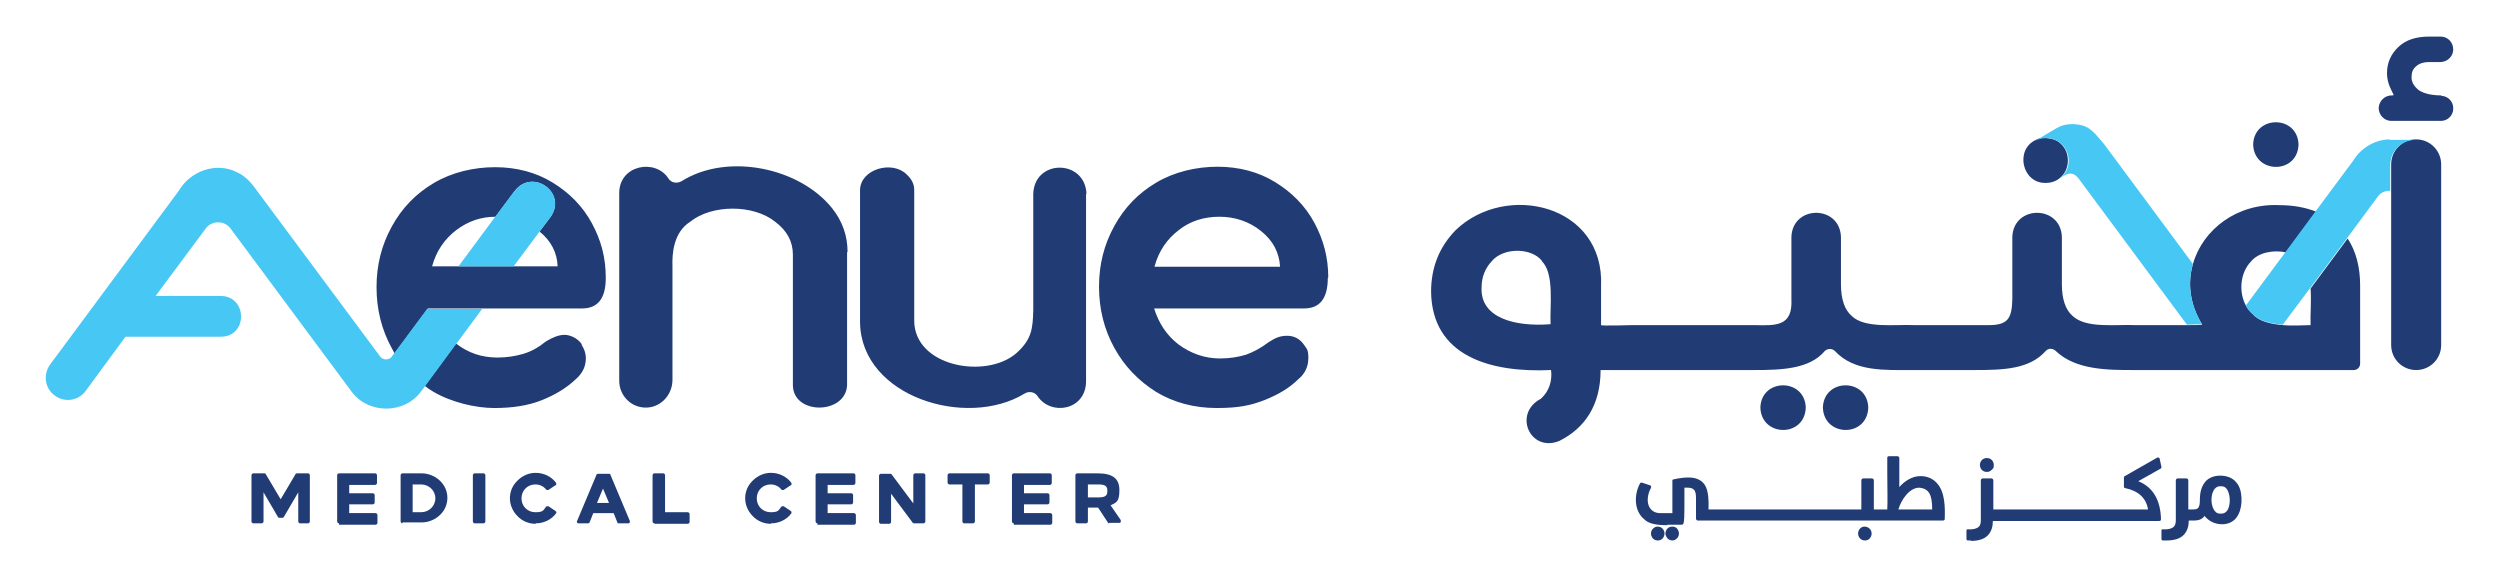 <?xml version="1.0" encoding="UTF-8"?>
<svg xmlns="http://www.w3.org/2000/svg" id="Layer_1" viewBox="0 0 539.8 124.6">
  <defs>
    <style>      .st0 {        fill: #213c75;      }      .st1 {        fill: #46c7f4;      }    </style>
  </defs>
  <g>
    <path id="ENGLISH" class="st0" d="M286.8,59.9c0-4.2-1-8.1-3-11.8-2-3.7-4.9-6.6-8.5-8.8-3.6-2.2-7.8-3.3-12.4-3.3s-9.3,1.1-13.2,3.4c-3.9,2.3-6.9,5.4-9.1,9.4-2.2,4-3.3,8.3-3.3,13.1s1.1,9.2,3.3,13.2c2.2,4,5.2,7.1,9,9.5,3.8,2.3,8.2,3.5,13.1,3.5s7.4-.6,10.3-1.7c3-1.2,5.4-2.6,7.3-4.5,1.5-1.2,2.2-2.8,2.2-4.6s-.3-1.9-.9-2.8c-.9-1.3-2.1-2-3.7-2s-2.6.5-4,1.4c-1.6,1.2-3.2,2.1-4.9,2.7-1.7.5-3.5.8-5.6.8-3.3,0-6.3-1.1-8.9-3-2.6-2-4.3-4.6-5.3-7.8h32.4c3.4,0,5.1-2.2,5.1-6.6ZM249.3,57.5c.9-3.3,2.7-5.9,5.2-7.8,2.5-2,5.5-2.9,8.8-2.9s6.4,1,9,3.1c2.6,2.1,3.9,4.6,4.1,7.7h-27.1ZM119.3,39.4c-3.6-2.2-7.8-3.3-12.4-3.3s-9.3,1.1-13.2,3.4c-3.9,2.3-6.9,5.4-9.1,9.4-2.2,4-3.3,8.3-3.3,13.1s1.1,9.2,3.3,13.2c.2.4.4.7.6,1.1l7.2-9.7h11.8,0s21.5,0,21.5,0c3.4,0,5.1-2.2,5.1-6.6s-1-8.1-3-11.8c-2-3.7-4.9-6.6-8.5-8.8ZM93.3,57.5c.9-3.3,2.7-5.9,5.2-7.8,2.5-1.9,5.3-2.9,8.5-2.9l4.1-5.5c3.8-5.1,11.4.3,7.8,5.5l-2.4,3.2c2.5,2,3.8,4.6,3.9,7.5h-27.1ZM125.6,74.5c.6.9.9,1.9.9,2.8,0,1.8-.7,3.3-2.2,4.6-1.9,1.8-4.3,3.3-7.3,4.5-3,1.2-6.4,1.7-10.3,1.7s-9.2-1.2-13.1-3.5c-.7-.4-1.3-.8-1.9-1.3l6.7-9.1s0,0,.1,0c2.6,2,5.5,3,8.9,3,2,0,3.9-.3,5.6-.8,1.7-.5,3.3-1.4,4.9-2.7,1.5-.9,2.8-1.4,4-1.4s2.8.7,3.7,2ZM182.9,54.5v28.7c-.3,6.3-11.6,6.5-11.7,0v-28.2c0-2.9-1.3-5.2-3.8-7.1-4.7-3.8-13.7-3.8-18.4,0-3.6,2.3-3.9,6.9-3.8,9.6v24.5c0,3.1-2.3,5.8-5.4,6-3.4.2-6.1-2.5-6.1-5.8v-40.5c0-6.1,7.8-7.5,10.6-3.2.6,1,1.9,1.2,2.9.6,9.9-6.2,25.5-2.9,32.5,5.9,2.2,2.8,3.3,5.9,3.3,9.4ZM234.5,41.8v40.5c0,6.3-7.6,7.6-10.5,3.2-.6-.9-1.9-1.1-2.8-.5-12.5,7.6-35.2.7-35.5-15.3v-28.7c.1-4.5,6.9-6.4,10-3.4,1.1,1,1.7,2.1,1.7,3.4v28.2c0,10,15.5,12.7,22,7.1,3.4-3,3.6-5.4,3.7-9.3v-25.1c.2-7.6,11.2-7.6,11.5,0Z"></path>
    <path id="ARABIC" class="st0" d="M389.9,88c-.2,6.5-9.6,6.4-9.8,0,.2-6.4,9.6-6.4,9.8,0ZM393.6,88c.2,6.4,9.6,6.5,9.8,0-.2-6.4-9.6-6.4-9.8,0ZM496.3,31.2c-.2-6.4-9.6-6.4-9.8,0,.2,6.4,9.6,6.5,9.8,0ZM527.2,20.6c-2.2,0-3.8-.4-4.9-1.1-1-.8-1.6-1.7-1.6-2.8s.3-1.8,1-2.4c.7-.6,1.6-.9,2.7-.9h2.5c1.5,0,2.8-1.2,2.8-2.7,0-1.6-1.2-2.8-2.7-2.8-1,0-1.9,0-2.5,0-2.8,0-5,.7-6.6,2.2-1.6,1.5-2.5,3.4-2.5,5.7s1.1,3.9,1.4,4.6c0,0,0,.2-.1.2h-.3c-1.5,0-2.7,1.2-2.8,2.7,0,1.5,1.2,2.8,2.7,2.8h10.8c1.4,0,2.6-1.2,2.6-2.6v-.2c0-1.4-1.2-2.6-2.6-2.6ZM521.7,30.1s0,0,0,0h-.1c-2.9,0-5.3,2.4-5.3,5.4v39c0,3,2.4,5.4,5.4,5.4s5.4-2.4,5.4-5.4v-39c0-2.9-2.3-5.3-5.2-5.4ZM509.6,78.5c0,.8-.6,1.4-1.4,1.4h-47.4c-5.7,0-12.6,0-16.9-4.1-.6-.6-1.6-.7-2.2,0-3.5,3.9-9,4.1-15.3,4.1h-13.3c-6.2,0-12.7.4-16.9-4.1-.6-.6-1.6-.6-2.2,0-3.3,3.9-9.3,4.1-15.3,4.1h-33.1c0,7.7-3.5,12.6-8.9,15.3-6.3,2.6-10.1-5.9-4-9.1,1.8-1.6,2.5-3.9,2.2-6.2-13,.6-25.7-2.9-25.9-16.9,0-5.3,1.8-9.7,5.3-13.3,10.9-10.5,32.2-5.5,31.4,12.1v8.4c0,.2,6.6,0,6.6,0h26.5c4.7.1,8.3.3,8-5.6,0,0,0-7.9,0-13.4.2-7,10.5-7,10.7,0,0,4.5,0,10.1,0,10.2,0,3.2.8,5.5,2.3,6.8,2.8,2.8,9.6,1.8,13.5,2h16.1c4.2,0,5-1.5,5.1-5.6,0,0,0-7.9,0-13.4.2-7,10.5-7,10.7,0,0,4.5,0,10.1,0,10.2,0,3.2.8,5.5,2.3,6.8,2.9,2.8,9.5,1.8,13.5,2,2.7,0,7.6,0,11.3,0,1.3,0,2.4,0,3.2-.1-2.7-4.4-3.2-9-2-13.1,2.1-7.4,9.5-13.2,18.8-12.7,2.9,0,5.5.5,7.8,1.4l-6.5,8.8h0c-2.7-.6-6,0-7.6,2-2.3,2.4-2.7,6.6-1,9.6.4.7.9,1.3,1.5,1.8,1.3,1.5,3.9,2.1,6.5,2.3h0c2.1.2,4.3,0,5.9,0-.1-1.9.2-5.1,0-7.9l4.6-6.2,3.4-4.6c1.8,2.7,2.7,6.2,2.7,10.1,0,0,0,12.8,0,17.1ZM333,56.4c-2.3-3-8.4-3-10.9,0-1.4,1.5-2.2,3.4-2.2,5.7-.3,6.6,7.3,8.5,14.9,7.9-.2-3.6.9-11-1.9-13.6ZM441.7,39.5c1.9,0,3.3-.9,4.2-2.4,0,0,0,0,0,0,.8-1.5.8-3.4,0-4.9,0,0,0,0,0,0-.6-1-1.5-1.9-2.9-2.2t0,0c-.4-.1-.9-.2-1.3-.2-.3,0-.5,0-.8,0-.5,0-.9.2-1.3.4,0,0,0,0,0,0-4.6,2.1-3,9.4,2.1,9.3Z"></path>
    <path class="st0" d="M166.4,113.1c-1.4,0-2.9-.6-3.9-1.7-1-1-1.6-2.4-1.6-3.8,0-1.4.5-2.7,1.6-3.8,1.1-1.1,2.5-1.7,3.9-1.7h.1c1.7,0,3.4.8,4.4,2.2,0,0,0,.2,0,.3,0,0,0,.2-.2.2l-1.5,1c0,0-.1,0-.2,0-.1,0-.2,0-.3-.1-.5-.7-1.4-1.1-2.3-1.1-1.7,0-3,1.3-3,3s1.3,3,3,3,1.7-.4,2.3-1.2c0,0,.2-.1.3-.1s.1,0,.2,0l1.5,1c0,0,.1.1.2.2,0,0,0,.2,0,.3-1,1.4-2.7,2.2-4.4,2.2h0ZM115.6,113.1c-1.4,0-2.9-.6-3.9-1.7-1-1-1.6-2.4-1.6-3.8,0-1.4.5-2.7,1.6-3.8,1.1-1.1,2.5-1.7,3.9-1.7h.1c1.7,0,3.4.8,4.4,2.2,0,0,0,.2,0,.3,0,0,0,.2-.2.2l-1.5,1c0,0-.1,0-.2,0-.1,0-.2,0-.3-.1-.5-.7-1.4-1.1-2.3-1.1-1.7,0-3,1.3-3,3s1.3,3,3,3,1.7-.4,2.3-1.2c0,0,.2-.1.3-.1s.1,0,.2,0l1.5,1c0,0,.1.1.2.2s0,.2,0,.3c-1,1.4-2.7,2.2-4.4,2.2h0ZM86.9,113c-.2,0-.4-.2-.4-.4v-10c0-.2.2-.4.4-.4h4.1c1.5,0,3,.6,4.1,1.7,1,1,1.5,2.3,1.5,3.6,0,1.3-.5,2.6-1.5,3.6-1.1,1.1-2.6,1.7-4.1,1.7h-4.1ZM90.9,110.6c1.7,0,3.1-1.3,3.1-3s-1.4-3-3.1-3h-1.8v6h1.8ZM239.5,113c-.1,0-.2,0-.3-.2l-2.1-3.2h-2.2v3c0,.2-.2.4-.4.4h-1.9c-.2,0-.4-.2-.4-.4v-10c0-.2.2-.4.4-.4h4.4c3.2,0,4.7,1.1,4.7,3.6s-.6,2.7-1.9,3.3l2.2,3.2c0,.1,0,.2,0,.4,0,.1-.2.2-.3.2h-2.2ZM237.2,107.4c1.6,0,1.9-.5,1.9-1.4s-.3-1.4-1.9-1.4h-2.3v2.8h2.3ZM218.9,113c-.2,0-.4-.2-.4-.4v-10c0-.2.2-.4.4-.4h7.8c.2,0,.4.2.4.4v1.7c0,.2-.2.4-.4.4h-5.6v1.8h5.1c.2,0,.4.2.4.4v1.6c0,.2-.2.4-.4.4h-5.1v1.9h5.7c.2,0,.4.2.4.4v1.7c0,.2-.2.4-.4.4h-7.9ZM208.2,113c-.2,0-.4-.2-.4-.4v-8h-2.8c-.2,0-.4-.2-.4-.4v-1.6c0-.2.2-.4.4-.4h8.3c.2,0,.4.2.4.4v1.6c0,.2-.2.4-.4.4h-2.8v8c0,.2-.2.4-.4.4h-1.9ZM197.4,113c-.1,0-.2,0-.3-.1l-4.7-6.3v6.1c0,.2-.2.4-.4.4h-1.8c-.2,0-.4-.2-.4-.4v-10c0-.2.2-.4.4-.4h2c.1,0,.2,0,.3.1l4.7,6.3v-6.1c0-.2.2-.4.4-.4h1.8c.2,0,.4.2.4.4v10c0,.2-.2.4-.4.4h-2ZM176.5,113c-.2,0-.4-.2-.4-.4v-10c0-.2.2-.4.4-.4h7.8c.2,0,.4.2.4.4v1.7c0,.2-.2.4-.4.4h-5.6v1.8h5.1c.2,0,.4.2.4.4v1.6c0,.2-.2.4-.4.4h-5.1v1.9h5.7c.2,0,.4.2.4.4v1.7c0,.2-.2.4-.4.4h-7.9ZM141.3,113c-.2,0-.4-.2-.4-.4v-10c0-.2.2-.4.4-.4h1.9c.2,0,.4.2.4.4v8h4.9c.2,0,.4.2.4.4v1.7c0,.2-.2.4-.4.4h-7.1ZM133.6,113c-.1,0-.3,0-.3-.2l-.8-2h-4.4l-.8,2c0,.1-.2.2-.3.2h-2.1c-.1,0-.2,0-.3-.2s0-.2,0-.3l4.2-10c0-.1.2-.2.3-.2h2.4c.1,0,.3,0,.3.2l4.2,10c0,.1,0,.2,0,.3,0,0-.2.2-.3.2h-2.1ZM131.5,108.6l-1.3-3.1-1.3,3.1h2.6ZM102.5,113c-.2,0-.4-.2-.4-.4v-10c0-.2.2-.4.4-.4h1.9c.2,0,.4.2.4.4v10c0,.2-.2.4-.4.4h-1.9ZM73.2,113c-.2,0-.4-.2-.4-.4v-10c0-.2.2-.4.4-.4h7.8c.2,0,.4.2.4.4v1.7c0,.2-.2.4-.4.4h-5.6v1.8h5.1c.2,0,.4.2.4.4v1.6c0,.2-.2.4-.4.4h-5.1v1.9h5.7c.2,0,.4.2.4.4v1.7c0,.2-.2.4-.4.4h-7.9ZM64.8,113c-.2,0-.4-.2-.4-.4v-6.3l-3.1,5.3c0,.1-.2.2-.3.2h-.7c-.1,0-.2,0-.3-.2l-3.1-5.3v6.3c0,.2-.2.4-.4.4h-1.8c-.2,0-.4-.2-.4-.4v-10c0-.2.2-.4.4-.4h2.4c.1,0,.2,0,.3.2l3.2,5.4,3.2-5.4c0-.1.2-.2.3-.2h2.4c.2,0,.4.2.4.4v10c0,.2-.2.4-.4.4h-1.8Z"></path>
    <path id="MEDICAL_CENTER" class="st0" d="M112.4,107.7c0,1.9,1.4,3.4,3.3,3.4s2-.5,2.6-1.3l1.5,1c-1,1.3-2.5,2-4.2,2-2.8,0-5.3-2.4-5.3-5.1,0-2.8,2.4-5.2,5.3-5.1,1.7,0,3.2.8,4.2,2l-1.5,1c-.6-.8-1.6-1.3-2.6-1.3-1.9,0-3.3,1.5-3.3,3.4ZM102.5,112.7h1.9v-10h-1.9v10ZM60.7,108.5l-3.5-5.9h-2.4v10h1.8v-7.5l3.8,6.4h.7l3.8-6.4v7.6h1.8v-10h-2.4l-3.5,5.9ZM75,108.4h5.5v-1.6h-5.5v-2.5h5.9v-1.7h-7.8v10h7.9v-1.7h-6.1v-2.6ZM96.3,107.7c0,2.8-2.5,5-5.3,5h-4.1v-10h4.1c2.9,0,5.4,2.2,5.3,5ZM94.4,107.7c0-1.9-1.6-3.3-3.5-3.3h-2.1v6.7h2.1c1.9,0,3.5-1.5,3.5-3.3ZM197.5,109.8l-5.3-7.2h-2v10h1.8v-7.2l5.3,7.2h2v-10h-1.8v7.2ZM205,104.3h3.2v8.4h1.9v-8.4h3.2v-1.6h-8.3v1.6ZM220.8,108.4h5.5v-1.6h-5.5v-2.5h5.9v-1.7h-7.8v10h7.9v-1.7h-6.1v-2.6ZM131.4,102.7l4.2,10h-2.1l-.9-2.2h-4.9l-.9,2.2h-2.1l4.2-10h2.4ZM132,108.9l-1.8-4.4-1.8,4.4h3.6ZM241.7,112.7h-2.2l-2.2-3.3h-2.8v3.3h-1.9v-10h4.4c3,0,4.3,1,4.3,3.3s-.7,2.7-2.1,3.1l2.4,3.6ZM239.4,106c0-1.2-.6-1.7-2.3-1.7h-2.6v3.5h2.6c1.6,0,2.3-.5,2.3-1.7ZM178.4,108.4h5.5v-1.6h-5.5v-2.5h5.9v-1.7h-7.8v10h7.9v-1.7h-6.1v-2.6ZM143.2,102.7h-1.9v10h7.1v-1.7h-5.3v-8.3ZM166.5,104.3c1,0,2,.5,2.6,1.3l1.5-1c-1-1.3-2.5-2-4.2-2-2.8,0-5.3,2.4-5.3,5.1,0,2.8,2.4,5.2,5.3,5.1,1.7,0,3.2-.8,4.2-2l-1.5-1c-.6.8-1.6,1.3-2.6,1.3-1.9,0-3.3-1.5-3.3-3.4s1.4-3.4,3.3-3.4Z"></path>
    <path class="st0" d="M467.8,116.7c-.3,0-.6,0-.8,0-.2,0-.3-.2-.3-.3v-1.8c0,0,0-.2.1-.3,0,0,.2,0,.2,0s0,0,0,0c.2,0,.4,0,.5,0,.6,0,1.4-.1,1.9-.6.3-.3.4-.8.4-1.4v-8.6c0-.2.2-.4.4-.4h1.9c.2,0,.4.2.4.4v6.3h.1c.2,0,.4,0,.6,0,.7,0,1.1,0,1.4-.3.3-.3.4-.9.4-1.9,0-1.6.4-2.8,1.1-3.7.7-.9,1.9-1.4,3.3-1.4s2.7.5,3.4,1.4c1.5,1.5,1.5,5.2.5,7-.6,1.3-1.9,2.1-3.5,2.1s-2.9-.7-3.8-1.8c-.6.9-1.6,1-2.5,1s-.4,0-.5,0c-.1,0-.3,0-.4,0,0,1.2-.3,2.2-1,3-.8.9-2.1,1.3-3.8,1.3ZM479.3,105c-1.2,0-1.8,1.5-1.8,2.9s.6,3,1.8,3,.1,0,.2,0c0,0,0,0,0,0s0,0,0,0c0,0,.1,0,.2,0h0c.5,0,1-.3,1.3-.8.6-1.1.6-3,0-4.2-.2-.4-.6-.9-1.3-.9s-.1,0-.2,0c0,0,0,0,0,0s0,0,0,0c0,0-.1,0-.1,0ZM425.7,116.7c-.3,0-.6,0-.8,0-.2,0-.3-.2-.3-.3v-1.8c0,0,0-.2.1-.3,0,0,.2,0,.2,0s0,0,0,0c.2,0,.4,0,.5,0,.6,0,1.4-.1,1.9-.6.3-.3.4-.8.4-1.4v-8.6c0-.2.2-.4.4-.4h1.9c.2,0,.4.2.4.4v6.3h33.4c-.4-2.5-2.1-4-4.9-4.6-.2,0-.3-.2-.3-.3v-2c0-.1,0-.2.2-.3l7-4c0,0,.1,0,.2,0s0,0,.1,0c.1,0,.2.1.2.2l.4,1.8c0,.2,0,.3-.2.4l-4.8,2.7c3.2,1.3,4.8,4.1,4.9,8.2,0,0,0,.2-.1.3,0,0-.2.1-.3.1h-35.9c0,1.2-.3,2.2-1,3-.8.9-2.1,1.3-3.8,1.3ZM357.9,116.7c-.5,0-1-.3-1.2-.7-.3-.5-.3-1.1,0-1.6.3-.4.7-.7,1.2-.7,1,0,1.5.8,1.5,1.5s-.5,1.5-1.4,1.5v-.4c0,0,0,.4,0,.4ZM361.1,116.7c-.6,0-.9-.3-1.1-.5-.2-.3-.4-.6-.4-1,0-.7.5-1.5,1.5-1.5h0c.6,0,1,.3,1.2.7.3.5.3,1.1,0,1.6-.3.4-.7.7-1.2.7h0ZM402.7,116.7c-1,0-1.5-.8-1.5-1.5s.5-1.5,1.4-1.5h0c.6,0,1,.3,1.3.7.3.5.3,1.1,0,1.6s-.7.7-1.2.7c0,0,0,0,0,0ZM360,113.4c-1.9,0-4-.2-5-1.3-2.2-1.8-2.2-5.3-.9-7.7,0-.1.2-.2.3-.2s0,0,.1,0l1.8.6c0,0,.2.1.2.2,0,0,0,.2,0,.3-.8,1.4-1,3.2-.3,4.3.5.8,1.3,1.2,2.3,1.2s.2,0,.3,0h2.3v-7c0-.2.1-.3.3-.3,1.3-.3,2.3-.4,3.2-.4,1.4,0,2.4.4,3.1,1.1,1,1,1.3,2.8,1.2,5.8h33v-6.3c0-.2.2-.4.4-.4h1.9c.2,0,.4.2.4.4v6.3h2.9c.1-1.2,0-5.2,0-7.9,0-1.6,0-2.8,0-3.3,0-.2.2-.3.4-.3h1.8c.2,0,.4.2.4.4v6.3c1.1-1.3,2.8-2.4,4.5-2.4h.1c1.5,0,2.7.6,3.5,1.5,1.8,1.9,1.8,5.4,1.7,7.8,0,.2-.2.3-.4.3h-52.9c-.2,0-.4-.2-.4-.4v-4.4c0-.9-.1-1.6-.5-1.9-.3-.3-.7-.4-1.3-.4s-.4,0-.7,0c0,.4,0,1.1,0,1.9,0,4.3,0,5.6-.3,6,0,0-.2.1-.3.1h0s0,0-.1,0c-.2,0-.3,0-.5,0-.3,0-.7,0-1.1,0-.4,0-.9,0-1.4,0ZM417.2,110c0-3.2-.7-4.5-2.8-4.7v-.4s0,.4,0,.4c-2.1,0-3.9,2.6-4.5,4.7h7.3ZM429,101.9c-1,0-1.5-.8-1.5-1.5s.5-1.5,1.5-1.5h0c1,0,1.5.8,1.5,1.5s-.1.7-.4,1c-.3.3-.6.5-1.1.5s0,0,0,0Z"></path>
    <path id="MEDICAL_CENTER_ARABIC" class="st0" d="M357.9,116.4c-1.5,0-1.5-2.3,0-2.3,1.5,0,1.5,2.3,0,2.3ZM429,101.5c1.5,0,1.5-2.3,0-2.3-1.5,0-1.5,2.3,0,2.3ZM361.1,114.1c-1.5,0-1.5,2.3,0,2.3,1.5,0,1.5-2.3,0-2.3ZM402.7,114c-1.5,0-1.5,2.3,0,2.3,1.5,0,1.5-2.3,0-2.3ZM419.4,112.1h-52.9s0-4.4,0-4.4c0-2.6-1.4-2.9-3.1-2.6-.2.1.3,8.3-.3,7.9-2.1,0-6.3.5-7.8-1.2-2.2-1.8-2-5.1-.9-7.3l1.8.6c-1.5,2.4-1,6.3,2.6,6.1h2.7v-7.4c5.9-1.3,7.3.4,7,6.4h33.7v-6.7h1.9v6.7h3.5c.3-1.1,0-10.2.1-11.5h1.8v7.4c.9-1.6,3.1-3.2,5-3.1,4.7.2,5.1,5,4.9,8.9ZM414.4,104.9c-2.5,0-4.5,3.1-5,5.4h8.1c.1-2.7-.3-5.2-3.1-5.4ZM466,99.1l-7,4v2c3.1.6,4.9,2.4,5.2,5.3h-34.2v-6.7h-1.9v8.6c0,1.9-1.5,2.4-3.2,2.3v1.8c3.2.3,5.4-1,5.2-4.2h36.3c0-4.3-1.9-7-5.4-8.1l5.4-3.1-.4-1.8ZM483,111c-1.4,2.9-5.5,2.4-7.1-.2-.8,1.6-2.3,1.2-3.7,1.3.3,3.3-2,4.5-5.2,4.2v-1.8c1.7.1,3.3-.4,3.2-2.3v-8.6h1.9v6.7c2.1,0,3.3.3,3.2-2.6,0-1.5.3-2.7,1-3.5,1.3-1.7,4.8-1.7,6.1,0,1.3,1.4,1.5,4.9.5,6.6ZM479.4,104.7c-3.1-.3-3,7,.1,6.6,3.3.3,2.9-7.1-.1-6.6Z"></path>
  </g>
  <path id="AQUA" class="st1" d="M516,30.1h0c-3.1,0-6.2,1.8-7.9,4.6l-8.1,10.9-6.5,8.8h0l-8.6,11.6c.4.7.9,1.3,1.5,1.8,1.3,1.5,3.9,2.1,6.5,2.3h0l4.4-5.9,1.5-2,4.6-6.2,3.4-4.6,6.5-8.8c.6-.9,1.5-1.4,2.6-1.4s.1,0,.2,0v-5.6c0-2.9,2.4-5.3,5.3-5.4h-5.5ZM92.3,66.6l-7.2,9.7-.5.7c-.6.8-1.9.8-2.5,0l-26.6-35.8c-1.1-1.6-2.5-3.2-4.3-4-4.5-2.3-10.1-.3-12.6,4l-27.7,37.4c-1.6,2.1-1.3,5.1.8,6.7,2.1,1.7,5.2,1.3,6.8-.9l8.6-11.7h20.6c5.8,0,5.8-8.7,0-8.8h-14.1l10.7-14.4c.6-.9,1.6-1.5,2.8-1.5,1.2,0,2.2.6,2.8,1.5l25.9,34.9c3.6,5.1,11.6,5.1,15.2,0l.7-.9,6.7-9.1,5.7-7.7h0s-11.8,0-11.8,0ZM111.1,41.2l-4.1,5.5-8,10.8h11.9l5.6-7.5,2.4-3.2c3.7-5.3-4-10.6-7.8-5.5ZM475.4,70c-.9,0-2,.1-3.2.1-7.6-10.3-15-20.2-23.2-31.3-1.6-2.3-3.1-1.1-4.6,0,.6-.4,1.2-1,1.6-1.6.9-1.5.9-3.5,0-5,0,0,0,0,0,0-.6-1.1-1.7-1.9-2.9-2.2t0,0c-1.1-.3-2.4-.2-3.4.3,0,0,0,0,0,0,0,0-.2,0-.2.1,1.3-.8,2.6-1.6,4.5-2.7,1-.6,2.2-.9,3.2-.9,3.8,0,4.7,1.5,7.1,4.3l19.2,25.9c-1.2,4.1-.7,8.7,2,13.1Z"></path>
</svg>
